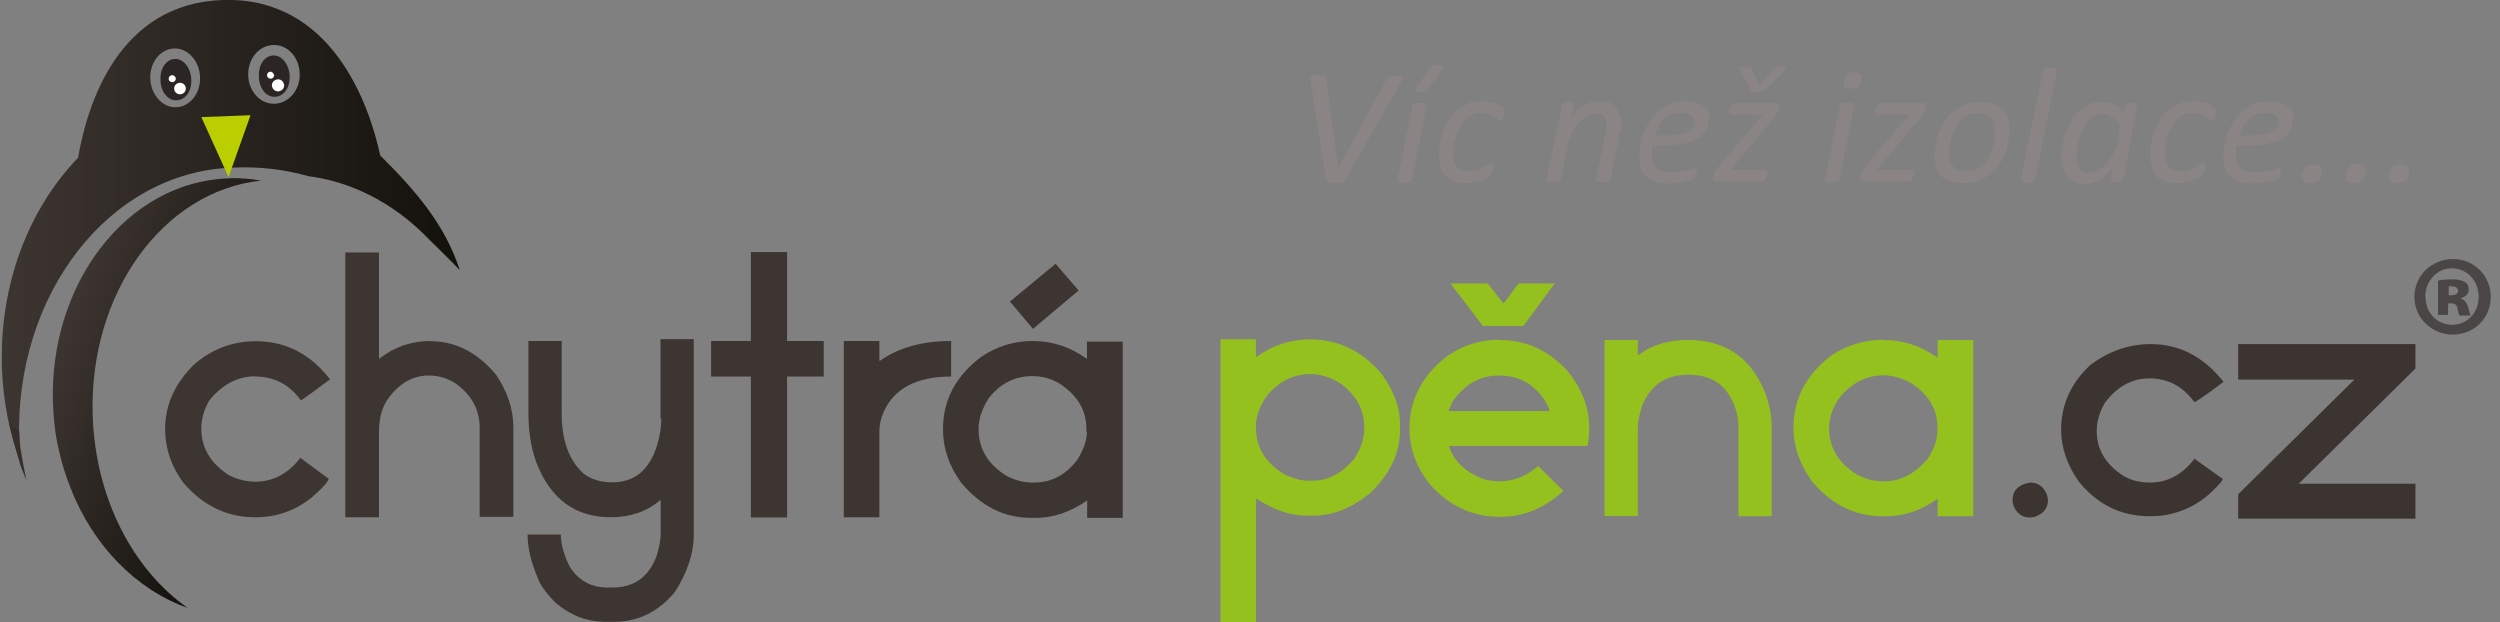 <svg width="225" height="56" viewBox="0 0 225 56" fill="none" xmlns="http://www.w3.org/2000/svg">
<rect x="0" y="0" width="225" height="56" fill="#808080" stroke="none"/>
<g id="Datovy&#204;&#129; zdroj 1 1" clip-path="url(#clip0_4_541)">
<g id="Vrstva_1-2">
<g id="logo">
<path id="Vector" d="M121.088 16.14C121.088 16.14 121.032 16.251 120.975 16.288C120.919 16.343 120.862 16.343 120.825 16.399C120.768 16.399 120.674 16.454 120.561 16.454H119.77C119.657 16.454 119.563 16.454 119.506 16.399C119.45 16.343 119.393 16.343 119.393 16.288C119.337 16.232 119.337 16.177 119.337 16.14L117.943 7.192V6.988C117.943 6.988 117.943 6.878 117.999 6.841C118.056 6.804 118.112 6.785 118.206 6.785H118.96C119.073 6.785 119.111 6.785 119.167 6.841C119.224 6.841 119.28 6.896 119.28 6.951C119.28 7.007 119.337 7.007 119.337 7.062L120.448 15.123L124.817 7.062C124.817 7.062 124.874 6.951 124.93 6.951C124.93 6.951 124.968 6.933 125.043 6.896C125.043 6.896 125.156 6.841 125.251 6.841H126.004C126.117 6.841 126.155 6.896 126.211 6.896C126.268 6.951 126.268 7.007 126.268 7.044C126.268 7.081 126.211 7.192 126.155 7.303L121.088 16.159V16.14Z" fill="#8A8584"/>
<path id="Vector_2" d="M127.059 16.195C127.059 16.195 127.002 16.251 127.002 16.306C127.002 16.362 126.946 16.362 126.889 16.362C126.833 16.362 126.776 16.417 126.682 16.417H126.042C125.929 16.417 125.891 16.417 125.891 16.362C125.891 16.306 125.835 16.306 125.778 16.306V16.195L127.115 9.484C127.115 9.484 127.115 9.429 127.172 9.373C127.172 9.318 127.228 9.318 127.285 9.318C127.341 9.318 127.398 9.262 127.492 9.262H128.132C128.245 9.262 128.283 9.262 128.283 9.318C128.283 9.373 128.34 9.373 128.396 9.373V9.484L127.059 16.195ZM128.453 8.024C128.453 8.024 128.396 8.135 128.34 8.135C128.34 8.135 128.302 8.153 128.227 8.19C128.227 8.19 128.114 8.246 128.076 8.246H127.548C127.548 8.246 127.435 8.19 127.398 8.19C127.398 8.19 127.341 8.135 127.398 8.079C127.398 8.024 127.454 7.968 127.454 7.931L128.622 6.212C128.622 6.212 128.679 6.101 128.735 6.064C128.792 6.027 128.848 6.009 128.886 5.953C128.923 5.898 128.999 5.898 129.093 5.898H129.733C129.846 5.898 129.884 5.953 129.884 5.953C129.884 5.953 129.903 5.99 129.94 6.064L129.884 6.175L128.453 8.061V8.024Z" fill="#8A8584"/>
<path id="Vector_3" d="M135.346 10.057V10.316C135.346 10.427 135.289 10.464 135.289 10.575C135.233 10.686 135.233 10.723 135.176 10.778C135.12 10.834 135.063 10.889 135.026 10.889C134.988 10.889 134.875 10.834 134.819 10.778C134.762 10.723 134.668 10.631 134.498 10.52C134.329 10.409 134.235 10.372 134.028 10.261C133.82 10.205 133.594 10.15 133.274 10.15C132.954 10.15 132.69 10.205 132.427 10.353C132.163 10.501 131.956 10.668 131.786 10.871C131.636 11.074 131.466 11.333 131.315 11.61C131.165 11.888 131.108 12.128 130.995 12.387C130.882 12.646 130.882 12.905 130.845 13.163C130.788 13.422 130.788 13.626 130.788 13.848C130.788 14.365 130.901 14.735 131.108 14.994C131.315 15.253 131.692 15.419 132.125 15.419C132.445 15.419 132.709 15.364 132.973 15.308C133.18 15.197 133.406 15.16 133.557 15.049C133.707 14.938 133.877 14.846 133.99 14.79C134.103 14.679 134.197 14.679 134.254 14.679C134.31 14.679 134.31 14.679 134.367 14.735C134.367 14.79 134.423 14.846 134.423 14.883V15.086C134.423 15.197 134.423 15.234 134.367 15.345C134.367 15.456 134.31 15.493 134.254 15.604C134.197 15.715 134.197 15.752 134.103 15.807C134.009 15.863 133.952 15.955 133.783 16.011C133.632 16.122 133.463 16.159 133.255 16.269C133.048 16.325 132.822 16.417 132.615 16.417C132.408 16.473 132.144 16.473 131.918 16.473C131.127 16.473 130.487 16.269 130.11 15.844C129.733 15.419 129.526 14.846 129.526 14.014C129.526 13.7 129.526 13.385 129.583 13.015C129.639 12.646 129.733 12.276 129.846 11.925C129.959 11.573 130.11 11.185 130.317 10.871C130.524 10.557 130.75 10.242 131.071 9.983C131.334 9.725 131.711 9.521 132.088 9.355C132.464 9.207 132.879 9.096 133.368 9.096C133.576 9.096 133.745 9.096 133.952 9.152C134.159 9.207 134.329 9.207 134.48 9.262C134.63 9.318 134.8 9.373 134.913 9.466C135.026 9.558 135.12 9.614 135.233 9.669L135.384 9.817C135.384 9.817 135.384 9.928 135.384 9.983L135.346 10.057Z" fill="#8A8584"/>
<path id="Vector_4" d="M145.95 10.945C145.95 11.093 145.95 11.315 145.893 11.463C145.893 11.61 145.837 11.832 145.78 11.98L144.933 16.177C144.933 16.177 144.933 16.232 144.876 16.288C144.876 16.343 144.82 16.343 144.763 16.343C144.707 16.343 144.65 16.399 144.556 16.399H143.916C143.803 16.399 143.765 16.399 143.765 16.343C143.709 16.343 143.709 16.288 143.652 16.288V16.177L144.5 12.036C144.556 11.888 144.556 11.721 144.556 11.573V11.204C144.556 10.889 144.5 10.686 144.349 10.464C144.236 10.261 143.972 10.205 143.709 10.205C143.445 10.205 143.181 10.261 142.918 10.409C142.654 10.557 142.39 10.778 142.126 11.037C141.919 11.296 141.693 11.61 141.486 11.98C141.279 12.35 141.166 12.72 141.053 13.182L140.469 16.159C140.469 16.159 140.413 16.214 140.413 16.269C140.413 16.325 140.356 16.325 140.299 16.325C140.243 16.325 140.186 16.38 140.092 16.38H139.452C139.339 16.38 139.301 16.38 139.301 16.325C139.301 16.269 139.245 16.269 139.188 16.269V16.159L140.582 9.447C140.582 9.447 140.582 9.392 140.639 9.336C140.639 9.281 140.695 9.281 140.752 9.281C140.808 9.281 140.865 9.225 140.902 9.225H141.43C141.43 9.225 141.543 9.225 141.58 9.281C141.637 9.281 141.637 9.336 141.637 9.336V9.447L141.373 10.704C141.43 10.557 141.58 10.335 141.75 10.187C141.9 9.983 142.126 9.817 142.334 9.669C142.541 9.521 142.805 9.355 143.125 9.244C143.388 9.133 143.709 9.096 144.029 9.096C144.349 9.096 144.669 9.152 144.876 9.244C145.083 9.355 145.31 9.447 145.404 9.669C145.554 9.817 145.667 10.039 145.724 10.242C145.875 10.501 145.931 10.704 145.931 10.926L145.95 10.945Z" fill="#8A8584"/>
<path id="Vector_5" d="M153.747 10.852C153.747 11.222 153.634 11.481 153.484 11.795C153.333 12.054 153.051 12.313 152.73 12.479C152.41 12.683 151.939 12.849 151.393 12.942C150.866 13.053 150.225 13.089 149.472 13.089H148.719C148.662 13.237 148.662 13.404 148.662 13.552V13.977C148.662 14.439 148.775 14.864 149.039 15.123C149.302 15.382 149.679 15.548 150.263 15.548C150.583 15.548 150.847 15.548 151.111 15.493C151.374 15.437 151.581 15.382 151.807 15.345C152.033 15.308 152.128 15.234 152.278 15.197C152.391 15.142 152.485 15.142 152.542 15.142C152.598 15.142 152.598 15.142 152.655 15.197C152.655 15.253 152.711 15.253 152.711 15.345V15.493C152.711 15.493 152.711 15.641 152.655 15.696C152.655 15.752 152.598 15.844 152.598 15.9C152.542 15.955 152.542 16.011 152.485 16.047C152.429 16.103 152.335 16.159 152.165 16.195C152.015 16.251 151.845 16.306 151.638 16.343C151.431 16.399 151.205 16.454 150.941 16.454C150.677 16.454 150.47 16.51 150.188 16.51C149.754 16.51 149.34 16.454 149.02 16.362C148.7 16.269 148.38 16.103 148.172 15.9C147.965 15.696 147.796 15.437 147.701 15.123C147.588 14.809 147.551 14.439 147.551 14.032C147.551 13.718 147.607 13.348 147.664 12.979C147.72 12.609 147.815 12.239 147.984 11.888C148.154 11.537 148.304 11.148 148.511 10.834C148.719 10.52 148.982 10.205 149.302 9.947C149.623 9.688 149.943 9.484 150.32 9.318C150.696 9.17 151.167 9.115 151.657 9.115C152.09 9.115 152.448 9.17 152.73 9.262C153.051 9.373 153.258 9.521 153.484 9.688C153.71 9.854 153.804 10.057 153.917 10.205C153.71 10.464 153.766 10.668 153.766 10.834L153.747 10.852ZM152.467 10.963C152.467 10.704 152.354 10.501 152.146 10.335C151.939 10.168 151.676 10.131 151.299 10.131C150.979 10.131 150.659 10.187 150.451 10.279C150.188 10.39 149.98 10.538 149.754 10.742C149.528 10.945 149.378 11.167 149.284 11.426C149.133 11.684 149.02 11.943 148.963 12.202H149.717C150.244 12.202 150.677 12.147 151.054 12.091C151.431 12.036 151.694 11.943 151.902 11.832C152.109 11.721 152.278 11.573 152.372 11.463C152.429 11.315 152.485 11.148 152.485 10.945L152.467 10.963Z" fill="#8A8584"/>
<path id="Vector_6" d="M160.095 9.54V9.799C160.095 9.799 160.095 9.91 160.038 9.947C160.038 10.002 160.038 10.057 159.982 10.057C159.925 10.168 159.925 10.261 159.831 10.372C159.737 10.483 159.68 10.575 159.567 10.686L155.725 15.29H158.87C158.87 15.29 158.983 15.29 159.021 15.345C159.059 15.4 159.078 15.456 159.078 15.548V15.696C159.078 15.696 159.078 15.807 159.021 15.844C158.965 15.881 158.965 15.955 158.965 15.992C158.965 16.029 158.908 16.103 158.908 16.14C158.852 16.195 158.852 16.251 158.795 16.251C158.795 16.251 158.757 16.269 158.682 16.306H154.463C154.35 16.306 154.312 16.306 154.256 16.251C154.199 16.195 154.199 16.14 154.199 16.047V15.9C154.199 15.9 154.199 15.789 154.256 15.752C154.256 15.696 154.256 15.641 154.312 15.604C154.312 15.548 154.312 15.493 154.369 15.493C154.369 15.493 154.388 15.456 154.425 15.382C154.425 15.382 154.482 15.326 154.482 15.271C154.538 15.216 154.538 15.16 154.595 15.123C154.651 15.068 154.708 15.012 154.746 14.92L158.644 10.316H155.819C155.819 10.316 155.706 10.316 155.669 10.261C155.612 10.205 155.612 10.15 155.612 10.057V9.91C155.612 9.91 155.612 9.799 155.669 9.762C155.669 9.706 155.725 9.651 155.725 9.614C155.725 9.577 155.782 9.503 155.782 9.466L155.895 9.355C155.895 9.355 155.951 9.299 156.008 9.299H159.963C160.076 9.299 160.113 9.299 160.17 9.355C160.113 9.466 160.113 9.503 160.113 9.558L160.095 9.54ZM158.87 8.079L158.757 8.19C158.757 8.19 158.644 8.246 158.607 8.246C158.569 8.246 158.494 8.246 158.4 8.301C158.305 8.357 158.249 8.301 158.136 8.301H157.872C157.872 8.301 157.759 8.301 157.722 8.246C157.684 8.19 157.608 8.19 157.608 8.19C157.608 8.19 157.552 8.135 157.552 8.079L156.648 6.397C156.648 6.397 156.591 6.249 156.591 6.193V6.083C156.591 6.083 156.648 6.027 156.742 6.027H157.326C157.401 6.027 157.452 6.046 157.477 6.083C157.477 6.083 157.533 6.138 157.59 6.138C157.59 6.193 157.646 6.193 157.646 6.249L158.343 7.617L159.624 6.249C159.624 6.249 159.68 6.138 159.737 6.138C159.793 6.083 159.85 6.083 159.85 6.083C159.906 6.083 159.963 6.027 160 6.027H160.584C160.584 6.027 160.697 6.083 160.735 6.083V6.193C160.735 6.193 160.679 6.304 160.584 6.397L158.87 8.079Z" fill="#8A8584"/>
<path id="Vector_7" d="M165.538 16.195C165.538 16.195 165.481 16.251 165.481 16.306C165.481 16.362 165.425 16.362 165.368 16.362C165.312 16.362 165.255 16.417 165.161 16.417H164.521C164.408 16.417 164.37 16.417 164.37 16.362C164.37 16.306 164.314 16.306 164.257 16.306V16.195L165.594 9.484C165.594 9.484 165.594 9.429 165.651 9.373C165.651 9.318 165.707 9.318 165.764 9.318C165.82 9.318 165.877 9.262 165.971 9.262H166.611C166.724 9.262 166.762 9.262 166.762 9.318C166.762 9.373 166.819 9.373 166.875 9.373C166.932 9.373 166.875 9.429 166.875 9.484L165.538 16.195ZM167.459 7.247C167.459 7.395 167.403 7.506 167.346 7.617C167.289 7.728 167.233 7.765 167.195 7.82C167.139 7.876 167.045 7.931 166.932 7.931C166.819 7.931 166.724 7.987 166.555 7.987C166.385 7.987 166.291 7.987 166.178 7.931C166.065 7.931 166.028 7.876 165.971 7.82C165.915 7.765 165.915 7.672 165.915 7.617C165.915 7.506 165.915 7.414 165.971 7.247C166.028 7.099 166.028 6.988 166.084 6.878C166.141 6.767 166.197 6.73 166.235 6.674C166.291 6.619 166.385 6.563 166.498 6.563C166.611 6.563 166.706 6.508 166.875 6.508C167.045 6.508 167.139 6.508 167.252 6.563C167.365 6.619 167.402 6.619 167.459 6.674C167.516 6.73 167.516 6.822 167.516 6.878C167.516 6.933 167.516 7.136 167.459 7.247Z" fill="#8A8584"/>
<path id="Vector_8" d="M173.279 9.54V9.799C173.279 9.799 173.279 9.91 173.222 9.947C173.222 10.002 173.222 10.057 173.166 10.057C173.109 10.168 173.109 10.261 173.015 10.372C172.921 10.483 172.865 10.575 172.752 10.686L168.909 15.29H172.055C172.055 15.29 172.168 15.29 172.205 15.345C172.243 15.4 172.262 15.456 172.262 15.548V15.696C172.262 15.696 172.262 15.807 172.205 15.844C172.149 15.881 172.149 15.955 172.149 15.992C172.149 16.029 172.092 16.103 172.092 16.14C172.036 16.195 172.036 16.251 171.979 16.251C171.979 16.251 171.942 16.269 171.866 16.306H167.647C167.534 16.306 167.497 16.306 167.44 16.251C167.384 16.195 167.384 16.14 167.384 16.047V15.9C167.384 15.9 167.384 15.789 167.44 15.752C167.44 15.696 167.44 15.641 167.497 15.604C167.497 15.548 167.497 15.493 167.553 15.493C167.553 15.493 167.572 15.456 167.61 15.382C167.61 15.382 167.666 15.326 167.666 15.271C167.723 15.216 167.723 15.16 167.779 15.123C167.836 15.068 167.892 15.012 167.93 14.92L171.829 10.316H169.003C169.003 10.316 168.89 10.316 168.853 10.261C168.796 10.205 168.796 10.15 168.796 10.057V9.91C168.796 9.91 168.796 9.799 168.853 9.762C168.853 9.706 168.909 9.651 168.909 9.614C168.909 9.577 168.966 9.503 168.966 9.466L169.079 9.355C169.079 9.355 169.135 9.299 169.192 9.299H173.147C173.26 9.299 173.298 9.299 173.354 9.355C173.298 9.466 173.298 9.503 173.298 9.558L173.279 9.54Z" fill="#8A8584"/>
<path id="Vector_9" d="M180.85 11.684C180.85 12.054 180.794 12.424 180.737 12.775C180.681 13.145 180.587 13.515 180.417 13.866C180.248 14.217 180.097 14.55 179.89 14.864C179.683 15.179 179.419 15.437 179.099 15.696C178.779 15.9 178.458 16.122 178.082 16.269C177.705 16.417 177.291 16.473 176.801 16.473C176.311 16.473 175.897 16.417 175.577 16.325C175.257 16.232 174.936 16.066 174.729 15.863C174.522 15.659 174.352 15.4 174.258 15.086C174.164 14.772 174.108 14.402 174.108 13.995C174.108 13.626 174.164 13.256 174.221 12.905C174.277 12.535 174.371 12.165 174.541 11.814C174.71 11.463 174.861 11.13 175.068 10.816C175.275 10.501 175.539 10.242 175.859 9.983C176.179 9.78 176.5 9.558 176.876 9.41C177.253 9.262 177.667 9.207 178.157 9.207C178.647 9.207 179.061 9.262 179.381 9.355C179.702 9.466 180.022 9.614 180.229 9.873C180.436 10.076 180.606 10.335 180.7 10.649C180.813 10.963 180.85 11.333 180.85 11.703V11.684ZM179.513 11.795C179.513 11.537 179.513 11.333 179.457 11.111C179.4 10.889 179.306 10.742 179.193 10.594C179.08 10.446 178.929 10.335 178.722 10.279C178.515 10.224 178.289 10.168 177.969 10.168C177.649 10.168 177.385 10.224 177.178 10.316C176.97 10.409 176.707 10.575 176.537 10.742C176.33 10.889 176.161 11.111 176.066 11.37C175.916 11.629 175.803 11.888 175.69 12.147C175.577 12.405 175.539 12.72 175.483 12.979C175.426 13.293 175.426 13.552 175.426 13.81C175.426 14.069 175.483 14.273 175.539 14.495C175.596 14.698 175.69 14.864 175.803 15.012C175.916 15.16 176.066 15.271 176.274 15.326C176.481 15.382 176.707 15.437 176.97 15.437C177.291 15.437 177.554 15.382 177.818 15.29C178.082 15.179 178.289 15.031 178.458 14.864C178.666 14.716 178.835 14.439 178.929 14.236C179.08 13.977 179.193 13.718 179.306 13.459C179.419 13.2 179.457 12.886 179.513 12.627C179.57 12.368 179.513 12.054 179.513 11.795Z" fill="#8A8584"/>
<path id="Vector_10" d="M183.148 16.195C183.148 16.195 183.092 16.251 183.092 16.306C183.092 16.362 183.035 16.362 182.979 16.362C182.922 16.362 182.866 16.417 182.772 16.417H182.131C182.018 16.417 181.98 16.417 181.98 16.362C181.98 16.306 181.924 16.306 181.867 16.306V16.195L183.902 6.304C183.902 6.304 183.902 6.249 183.958 6.193C183.958 6.138 184.015 6.138 184.071 6.138C184.128 6.138 184.184 6.083 184.278 6.083H184.919C185.032 6.083 185.069 6.083 185.069 6.138C185.069 6.193 185.126 6.193 185.126 6.193V6.304L183.148 16.195Z" fill="#8A8584"/>
<path id="Vector_11" d="M191.096 16.195C191.096 16.306 191.04 16.343 190.946 16.343C190.852 16.343 190.682 16.399 190.475 16.399H190.211C190.211 16.399 190.098 16.399 190.061 16.343C190.004 16.343 190.004 16.288 189.948 16.288V16.177L190.211 14.92C190.155 15.068 190.061 15.234 189.835 15.437C189.684 15.641 189.458 15.807 189.251 15.955C189.043 16.103 188.78 16.269 188.46 16.38C188.196 16.491 187.876 16.528 187.612 16.528C187.179 16.528 186.859 16.473 186.595 16.325C186.331 16.177 186.124 16.011 185.955 15.807C185.785 15.604 185.691 15.345 185.634 15.031C185.578 14.716 185.521 14.458 185.521 14.143C185.521 13.884 185.521 13.57 185.578 13.2C185.634 12.831 185.729 12.461 185.842 12.11C185.955 11.758 186.105 11.37 186.312 11.056C186.52 10.686 186.746 10.372 187.009 10.113C187.273 9.854 187.593 9.651 187.913 9.429C188.29 9.281 188.667 9.17 189.138 9.17C189.609 9.17 189.985 9.281 190.305 9.429C190.626 9.577 190.889 9.854 191.153 10.168L191.304 9.484C191.304 9.373 191.36 9.336 191.454 9.336C191.548 9.336 191.718 9.281 191.888 9.281H192.151C192.151 9.281 192.264 9.281 192.302 9.336C192.358 9.336 192.358 9.392 192.358 9.392V9.503L191.078 16.214L191.096 16.195ZM190.833 11.278C190.626 10.908 190.362 10.704 190.079 10.501C189.816 10.353 189.496 10.242 189.175 10.242C188.912 10.242 188.648 10.298 188.422 10.446C188.215 10.557 187.989 10.76 187.838 10.963C187.687 11.167 187.518 11.389 187.405 11.703C187.292 11.962 187.198 12.22 187.085 12.535C186.972 12.849 186.934 13.108 186.934 13.367C186.877 13.626 186.877 13.884 186.877 14.106C186.877 14.254 186.877 14.476 186.934 14.624C186.991 14.772 187.047 14.938 187.085 15.086C187.122 15.234 187.235 15.345 187.405 15.456C187.574 15.567 187.725 15.567 187.932 15.567C188.196 15.567 188.46 15.511 188.78 15.364C189.043 15.216 189.307 14.994 189.571 14.735C189.835 14.476 190.042 14.162 190.211 13.792C190.381 13.422 190.531 13.015 190.644 12.59L190.795 11.278H190.833Z" fill="#8A8584"/>
<path id="Vector_12" d="M199.365 10.057V10.316C199.365 10.427 199.308 10.464 199.308 10.575C199.252 10.686 199.252 10.723 199.195 10.778C199.139 10.834 199.082 10.889 199.045 10.889C199.007 10.889 198.894 10.834 198.837 10.778C198.781 10.723 198.687 10.631 198.517 10.52C198.348 10.409 198.254 10.372 198.046 10.261C197.839 10.205 197.613 10.15 197.293 10.15C196.973 10.15 196.709 10.205 196.445 10.353C196.182 10.501 195.975 10.668 195.805 10.871C195.636 11.074 195.485 11.333 195.334 11.61C195.184 11.888 195.127 12.128 195.014 12.387C194.901 12.646 194.901 12.905 194.863 13.163C194.826 13.422 194.807 13.626 194.807 13.848C194.807 14.365 194.92 14.735 195.127 14.994C195.334 15.253 195.711 15.419 196.144 15.419C196.464 15.419 196.728 15.364 196.992 15.308C197.199 15.197 197.425 15.16 197.576 15.049C197.726 14.938 197.896 14.846 198.009 14.79C198.122 14.679 198.216 14.679 198.272 14.679C198.329 14.679 198.329 14.679 198.385 14.735C198.385 14.79 198.442 14.846 198.442 14.883V15.086C198.442 15.197 198.442 15.234 198.385 15.345C198.385 15.456 198.329 15.493 198.272 15.604C198.216 15.715 198.216 15.752 198.122 15.807C198.028 15.863 197.971 15.955 197.802 16.011C197.651 16.122 197.481 16.159 197.274 16.269C197.067 16.325 196.841 16.417 196.634 16.417C196.427 16.473 196.163 16.473 195.937 16.473C195.146 16.473 194.506 16.269 194.129 15.844C193.752 15.419 193.545 14.846 193.545 14.014C193.545 13.7 193.545 13.385 193.601 13.015C193.658 12.646 193.752 12.276 193.865 11.925C193.978 11.573 194.129 11.185 194.336 10.871C194.543 10.557 194.769 10.242 195.089 9.983C195.353 9.725 195.73 9.521 196.106 9.355C196.483 9.207 196.897 9.096 197.387 9.096C197.594 9.096 197.764 9.096 197.971 9.152C198.178 9.207 198.348 9.207 198.498 9.262C198.649 9.318 198.819 9.373 198.932 9.466C199.045 9.577 199.139 9.614 199.252 9.669C199.308 9.725 199.365 9.78 199.403 9.817V9.983L199.365 10.057Z" fill="#8A8584"/>
<path id="Vector_13" d="M206.352 10.852C206.352 11.222 206.239 11.481 206.089 11.795C205.938 12.054 205.656 12.313 205.335 12.479C205.015 12.683 204.544 12.849 203.998 12.942C203.471 13.053 202.83 13.089 202.077 13.089H201.286C201.229 13.237 201.229 13.404 201.229 13.552V13.977C201.229 14.439 201.342 14.864 201.606 15.123C201.87 15.382 202.247 15.548 202.83 15.548C203.151 15.548 203.414 15.548 203.678 15.493C203.942 15.437 204.149 15.382 204.375 15.345C204.601 15.308 204.695 15.234 204.846 15.197C204.959 15.142 205.053 15.142 205.109 15.142C205.166 15.142 205.166 15.142 205.222 15.197C205.222 15.253 205.279 15.253 205.279 15.345V15.493C205.279 15.493 205.279 15.641 205.222 15.696C205.222 15.752 205.166 15.844 205.166 15.9C205.109 15.955 205.109 16.011 205.053 16.047C204.996 16.103 204.902 16.159 204.733 16.195C204.582 16.251 204.413 16.306 204.205 16.343C203.998 16.399 203.772 16.454 203.508 16.454C203.245 16.454 203.038 16.51 202.755 16.51C202.322 16.51 201.908 16.454 201.587 16.362C201.267 16.269 200.947 16.103 200.74 15.9C200.533 15.696 200.363 15.437 200.269 15.123C200.175 14.809 200.118 14.439 200.118 14.032C200.118 13.718 200.175 13.348 200.231 12.979C200.288 12.609 200.382 12.239 200.551 11.888C200.721 11.537 200.872 11.148 201.079 10.834C201.286 10.52 201.55 10.205 201.87 9.947C202.19 9.688 202.51 9.484 202.887 9.318C203.264 9.17 203.734 9.115 204.224 9.115C204.657 9.115 205.015 9.17 205.298 9.262C205.618 9.373 205.825 9.521 206.051 9.688C206.277 9.854 206.371 10.057 206.484 10.205C206.334 10.464 206.371 10.668 206.371 10.834L206.352 10.852ZM205.072 10.963C205.072 10.704 204.959 10.501 204.752 10.335C204.544 10.168 204.281 10.131 203.904 10.131C203.584 10.131 203.264 10.187 203.056 10.279C202.793 10.39 202.586 10.538 202.36 10.742C202.152 10.945 201.983 11.167 201.889 11.426C201.738 11.684 201.625 11.943 201.568 12.202H202.322C202.849 12.202 203.282 12.147 203.659 12.091C204.036 12.036 204.299 11.943 204.507 11.832C204.714 11.721 204.883 11.573 204.978 11.463C205.034 11.315 205.091 11.148 205.091 10.945L205.072 10.963Z" fill="#8A8584"/>
<path id="Vector_14" d="M208.97 15.253V15.511C208.97 15.622 208.914 15.715 208.914 15.826C208.914 15.937 208.857 16.029 208.801 16.084C208.744 16.195 208.688 16.232 208.65 16.288C208.613 16.343 208.5 16.399 208.387 16.436C208.274 16.473 208.123 16.491 207.953 16.491C207.784 16.491 207.69 16.491 207.577 16.436C207.464 16.38 207.426 16.38 207.37 16.325C207.313 16.269 207.257 16.214 207.257 16.177C207.257 16.14 207.2 16.029 207.2 15.974V15.715C207.2 15.604 207.257 15.511 207.257 15.456C207.313 15.345 207.313 15.308 207.37 15.197C207.426 15.086 207.483 15.049 207.52 14.994C207.558 14.938 207.671 14.883 207.784 14.846C207.897 14.79 208.048 14.79 208.217 14.79C208.387 14.79 208.481 14.79 208.594 14.846C208.707 14.901 208.744 14.901 208.801 14.957C208.857 15.012 208.914 15.068 208.914 15.105C208.97 15.105 208.97 15.16 208.97 15.253Z" fill="#8A8584"/>
<path id="Vector_15" d="M212.926 15.253V15.511C212.926 15.622 212.869 15.715 212.869 15.826C212.869 15.937 212.813 16.029 212.756 16.084C212.7 16.195 212.643 16.232 212.606 16.288C212.568 16.343 212.455 16.399 212.342 16.436C212.229 16.473 212.078 16.491 211.909 16.491C211.739 16.491 211.645 16.491 211.532 16.436C211.419 16.38 211.381 16.38 211.325 16.325C211.268 16.269 211.212 16.214 211.212 16.177C211.212 16.14 211.155 16.029 211.155 15.974V15.715C211.155 15.604 211.212 15.511 211.212 15.456C211.268 15.345 211.268 15.308 211.325 15.197C211.381 15.086 211.438 15.049 211.475 14.994C211.513 14.938 211.626 14.883 211.739 14.846C211.852 14.79 212.003 14.79 212.172 14.79C212.342 14.79 212.436 14.79 212.549 14.846C212.662 14.901 212.7 14.901 212.756 14.957C212.813 15.012 212.869 15.068 212.869 15.105C212.926 15.105 212.926 15.16 212.926 15.253Z" fill="#8A8584"/>
<path id="Vector_16" d="M216.806 15.253V15.511C216.806 15.622 216.749 15.715 216.749 15.826C216.749 15.937 216.693 16.029 216.636 16.084C216.58 16.195 216.523 16.232 216.485 16.288C216.448 16.343 216.335 16.399 216.222 16.436C216.109 16.473 215.958 16.491 215.789 16.491C215.619 16.491 215.525 16.491 215.412 16.436C215.299 16.38 215.261 16.38 215.205 16.325C215.148 16.269 215.092 16.214 215.092 16.177C215.092 16.14 215.035 16.029 215.035 15.974V15.715C215.035 15.604 215.092 15.511 215.092 15.456C215.148 15.345 215.148 15.308 215.205 15.197C215.261 15.086 215.318 15.049 215.355 14.994C215.393 14.938 215.506 14.883 215.619 14.846C215.732 14.79 215.883 14.79 216.052 14.79C216.222 14.79 216.316 14.79 216.429 14.846C216.542 14.901 216.58 14.901 216.636 14.957C216.693 15.012 216.749 15.068 216.749 15.105C216.806 15.105 216.806 15.16 216.806 15.253Z" fill="#8A8584"/>
<path id="Vector_17" d="M182.715 43.428C183.468 43.428 183.996 43.853 184.259 44.63L184.316 45C184.316 45.739 183.939 46.201 183.148 46.516L182.828 46.571H182.677C181.98 46.571 181.453 46.201 181.189 45.425L181.133 45.111V45C181.133 44.26 181.51 43.798 182.244 43.539L182.715 43.428Z" fill="#3C3431"/>
<path id="Vector_18" d="M193.545 30.967C196.106 30.967 198.235 32.058 200.005 34.221L200.118 34.369C198.461 35.626 197.557 36.199 197.5 36.199C196.483 34.794 195.146 34.055 193.451 34.055C191.85 34.055 190.513 34.794 189.401 36.31C188.93 37.142 188.704 37.993 188.704 38.769C188.704 40.452 189.496 41.801 191.153 42.855C191.906 43.28 192.697 43.428 193.507 43.428C195.108 43.428 196.445 42.689 197.5 41.284L200.062 43.114C199.911 43.428 199.365 44.001 198.517 44.741C197.029 45.887 195.372 46.46 193.564 46.46H193.451C190.946 46.46 188.855 45.462 187.16 43.428C186.086 41.968 185.503 40.341 185.503 38.658C185.503 36.458 186.35 34.517 188.121 32.853C189.722 31.651 191.53 30.967 193.564 30.967H193.545Z" fill="#3C3431"/>
<path id="Vector_19" d="M201.437 30.967H217.39V33.167L206.88 43.539H217.39V46.682H201.437V44.482L211.89 34.166H201.437V30.967Z" fill="#3C3431"/>
<path id="Vector_20" d="M38.235 21.169C39.516 22.426 40.589 23.48 41.38 24.312C40.043 20.171 37.331 17.083 34.223 13.995C33.225 9.374 29.854 -0.314 20.041 0C10.699 0.314 7.874 9.281 7.026 14.199C2.581 18.802 -0.075 25.624 0.17 33.112C0.283 36.144 0.867 39.084 1.884 41.746C1.828 41.062 1.771 40.433 1.733 39.749C1.263 26.493 9.851 15.456 20.945 15.086C23.299 14.975 25.578 15.234 27.782 15.863C30.287 16.177 34.336 17.323 38.235 21.15V21.169ZM15.878 9.651C14.654 9.706 13.58 8.56 13.524 7.081C13.467 5.62 14.428 4.419 15.652 4.363C16.877 4.308 17.95 5.454 18.006 6.933C18.063 8.394 17.102 9.595 15.878 9.651ZM24.73 9.337C23.45 9.392 22.376 8.246 22.338 6.767C22.301 5.288 23.299 4.104 24.58 4.049C25.861 3.994 26.934 5.14 26.972 6.619C27.028 8.079 26.011 9.281 24.73 9.337Z" fill="url(#paint0_linear_4_541)"/>
<path id="Vector_21" d="M17.215 7.136C17.272 8.19 16.688 9.022 15.878 9.022C15.125 9.078 14.447 8.246 14.447 7.192C14.39 6.138 14.974 5.306 15.784 5.306C16.537 5.306 17.178 6.138 17.215 7.136Z" fill="#2B2623"/>
<path id="Vector_22" d="M15.822 7.081C15.822 7.229 15.709 7.395 15.501 7.395C15.351 7.395 15.181 7.284 15.181 7.081C15.181 6.933 15.294 6.767 15.501 6.767C15.652 6.767 15.822 6.915 15.822 7.081Z" fill="white"/>
<path id="Vector_23" d="M16.198 8.486C16.489 8.486 16.726 8.254 16.726 7.968C16.726 7.682 16.489 7.451 16.198 7.451C15.907 7.451 15.671 7.682 15.671 7.968C15.671 8.254 15.907 8.486 16.198 8.486Z" fill="white"/>
<path id="Vector_24" d="M26.068 6.822C26.124 7.876 25.54 8.708 24.73 8.708C23.977 8.763 23.299 7.931 23.299 6.878C23.242 5.824 23.826 4.992 24.636 4.992C25.39 4.992 26.03 5.824 26.068 6.822Z" fill="#2B2623"/>
<path id="Vector_25" d="M18.119 10.538L22.546 10.372L20.568 15.937L18.119 10.538Z" fill="#BBCF00"/>
<path id="Vector_26" d="M24.674 6.767C24.674 6.915 24.561 7.081 24.354 7.081C24.203 7.081 24.033 6.97 24.033 6.767C24.033 6.619 24.146 6.452 24.354 6.452C24.504 6.452 24.617 6.6 24.674 6.767Z" fill="white"/>
<path id="Vector_27" d="M25.578 7.654C25.578 7.968 25.371 8.172 25.05 8.227C24.73 8.227 24.523 8.024 24.467 7.709C24.467 7.395 24.674 7.192 24.994 7.136C25.314 7.136 25.521 7.34 25.578 7.654Z" fill="white"/>
<path id="Vector_28" d="M8.344 37.457C7.968 26.456 14.635 17.194 23.506 16.251C22.546 16.103 21.585 15.992 20.568 16.048C11.452 16.362 4.408 25.476 4.766 36.31C4.822 37.771 4.973 39.139 5.293 40.507C5.557 41.709 5.933 42.855 6.367 43.964C8.401 49.141 12.281 53.079 16.876 54.706C11.96 51.249 8.608 44.852 8.344 37.475V37.457Z" fill="url(#paint1_linear_4_541)"/>
<path id="Vector_29" d="M0.829 38.085C0.829 38.085 1.583 41.173 1.94 42.171L2.374 43.225C2.374 43.225 1.846 40.655 1.79 39.879C1.733 39.102 1.733 38.825 1.733 38.825" fill="#352F2C"/>
<path id="Vector_30" d="M224.17 26.715C224.17 28.601 222.682 30.117 220.761 30.117C218.84 30.117 217.295 28.601 217.295 26.715C217.295 24.829 218.84 23.313 220.761 23.313C222.682 23.313 224.17 24.829 224.17 26.715ZM218.294 26.715C218.294 28.12 219.311 29.229 220.686 29.229C222.061 29.229 223.078 28.139 223.078 26.715C223.078 25.291 222.061 24.145 220.629 24.145C219.348 24.145 218.275 25.291 218.275 26.715H218.294ZM220.328 28.342H219.424V25.255C219.631 25.199 220.064 25.144 220.704 25.144C221.345 25.144 221.665 25.255 221.872 25.402C222.079 25.513 222.192 25.772 222.192 26.087C222.192 26.401 221.929 26.715 221.495 26.826V26.881C221.816 26.992 222.023 27.251 222.136 27.658C222.249 28.065 222.287 28.287 222.343 28.398H221.382C221.269 28.287 221.232 28.028 221.175 27.769C221.119 27.455 220.968 27.307 220.648 27.307H220.328V28.36V28.342ZM220.384 26.567H220.648C220.968 26.567 221.232 26.419 221.232 26.197C221.232 25.939 221.025 25.772 220.704 25.772H220.384V26.549V26.567Z" fill="#4A4645"/>
<path id="Vector_31" d="M109.825 30.542H113.027V32.114H113.083C114.571 31.06 116.172 30.542 117.886 30.542C120.391 30.542 122.52 31.541 124.29 33.574C125.401 35.09 126.004 36.606 126.004 38.233V38.695C126.004 40.784 125.1 42.67 123.292 44.408C121.634 45.721 119.977 46.405 118.225 46.405H117.585C116.097 46.405 114.59 45.887 113.102 44.889H113.046V56H109.844V30.542H109.825ZM113.027 38.455C113.027 40.23 113.875 41.653 115.588 42.689C116.38 43.059 117.076 43.262 117.717 43.262H118.15C119.487 43.262 120.711 42.633 121.823 41.376C122.463 40.433 122.783 39.49 122.783 38.547V38.437C122.783 36.92 122.086 35.608 120.711 34.554C119.807 33.981 118.903 33.667 117.943 33.667C116.398 33.667 115.061 34.351 113.988 35.663C113.347 36.606 113.027 37.494 113.027 38.437V38.455Z" fill="#95C11F"/>
<path id="Vector_32" d="M134.969 30.598C137.361 30.598 139.395 31.541 141.109 33.426C142.39 34.998 143.031 36.717 143.031 38.566C143.031 39.139 142.974 39.712 142.88 40.137H130.392C130.769 41.284 131.56 42.171 132.784 42.8C133.481 43.169 134.216 43.317 134.969 43.317C136.25 43.317 137.361 42.855 138.435 41.949L140.676 44.149V44.205C139.019 45.721 137.154 46.516 135.026 46.516H134.969C132.577 46.516 130.487 45.573 128.773 43.687C127.492 42.116 126.852 40.433 126.852 38.547C126.852 36.199 127.812 34.147 129.733 32.465C131.221 31.208 132.992 30.579 134.969 30.579V30.598ZM130.374 36.994H139.49C139.113 35.941 138.416 35.053 137.305 34.369C136.514 33.944 135.704 33.796 134.913 33.796C133.199 33.796 131.824 34.572 130.694 36.199L130.374 36.976V36.994Z" fill="#95C11F"/>
<path id="Vector_33" d="M144.405 30.598H147.4V31.966H147.457C148.681 31.023 150.169 30.598 151.939 30.598C155.254 30.598 157.59 32.169 158.87 35.367C159.247 36.421 159.454 37.401 159.454 38.4V46.46H156.46V38.492C156.46 37.235 156.083 36.089 155.292 35.09C154.501 34.147 153.371 33.722 151.939 33.722C149.905 33.722 148.53 34.665 147.777 36.551C147.57 37.235 147.4 37.919 147.4 38.584V46.442H144.405V30.579V30.598Z" fill="#95C11F"/>
<path id="Vector_34" d="M169.531 30.598C171.245 30.598 172.883 31.115 174.334 32.169H174.39V30.598H177.592V46.46H174.39V44.889C172.902 45.943 171.358 46.46 169.794 46.46H169.361C166.969 46.46 164.822 45.406 163.071 43.317C161.997 41.801 161.413 40.23 161.413 38.492C161.413 35.867 162.581 33.667 164.879 31.947C166.272 31.06 167.817 30.579 169.512 30.579L169.531 30.598ZM164.615 38.51C164.615 40.285 165.463 41.709 167.176 42.744C167.93 43.114 168.664 43.317 169.418 43.317H169.625C171.056 43.317 172.337 42.633 173.467 41.321C174.051 40.433 174.371 39.601 174.371 38.695V38.492C174.371 36.809 173.58 35.515 171.979 34.462C171.188 34.036 170.322 33.778 169.531 33.778C167.986 33.778 166.649 34.462 165.576 35.774C164.935 36.662 164.615 37.605 164.615 38.492V38.51Z" fill="#95C11F"/>
<path id="Vector_35" d="M133.463 29.34L130.543 25.513H133.896L135.289 27.288H135.346L136.664 25.513H139.923L137.098 29.34H133.463Z" fill="#95C11F"/>
<path id="Vector_36" d="M22.979 33.888C24.693 33.888 26.068 34.628 27.085 36.033C27.141 36.033 27.989 35.404 29.703 34.147L29.59 33.999C27.838 31.799 25.634 30.709 23.035 30.709C20.963 30.709 19.137 31.392 17.535 32.742C15.784 34.425 14.861 36.403 14.861 38.603C14.861 40.322 15.388 41.949 16.518 43.465C18.27 45.499 20.417 46.553 22.922 46.553H23.035C24.843 46.553 26.557 45.98 28.045 44.778C28.949 44.001 29.439 43.465 29.59 43.095L27.028 41.21C25.955 42.615 24.58 43.354 22.979 43.354C22.188 43.354 21.378 43.151 20.624 42.781C18.967 41.727 18.119 40.322 18.119 38.584C18.119 37.752 18.327 36.957 18.816 36.07C19.984 34.609 21.378 33.87 22.979 33.87V33.888Z" fill="#3D3531"/>
<path id="Vector_37" d="M38.762 30.69C37.048 30.69 35.504 31.208 34.166 32.261H34.11V22.722H31.078V46.553H34.11V38.862C34.11 37.66 34.374 36.662 34.958 35.83C35.975 34.462 37.199 33.796 38.593 33.796C39.497 33.796 40.307 34.055 41.041 34.535C42.472 35.589 43.169 36.883 43.169 38.51V46.516H46.202V38.455C46.202 36.828 45.674 35.257 44.657 33.74C43 31.744 41.022 30.709 38.743 30.709L38.762 30.69Z" fill="#3D3531"/>
<path id="Vector_38" d="M59.518 37.715C59.518 38.4 59.405 39.176 59.141 40.063C58.444 42.319 57.107 43.41 55.092 43.41C54.075 43.41 53.227 43.151 52.53 42.633C51.193 41.431 50.553 39.601 50.553 37.235V30.69H47.558V37.179C47.558 38.751 47.765 40.211 48.255 41.579C49.535 44.926 51.777 46.553 54.979 46.553C56.73 46.553 58.237 46.035 59.461 44.981V48.069C59.461 48.531 59.348 49.16 59.141 49.899C58.444 51.896 57.107 52.876 55.148 52.876H54.677C53.189 52.876 52.059 52.247 51.268 50.99C50.741 49.936 50.477 48.956 50.477 48.106H47.483C47.483 49.307 47.803 50.62 48.387 51.988C48.594 52.617 49.14 53.356 49.931 54.188C51.325 55.39 52.813 55.963 54.527 55.963H55.28C57.408 55.963 59.235 55.076 60.723 53.301C61.834 51.581 62.437 49.843 62.437 48.124V30.524H59.443V37.697H59.556L59.518 37.715Z" fill="#3D3531"/>
<path id="Vector_39" d="M70.838 22.685H67.579V30.69H64.001V33.888H67.579V46.571H70.838V33.888H74.133V30.69H70.838V22.685Z" fill="#3D3531"/>
<path id="Vector_40" d="M85.604 30.69C83.042 30.69 80.914 31.263 79.2 32.465H79.144V30.69H75.942V46.553H79.144V38.806C79.144 38.288 79.257 37.715 79.52 37.087C80.481 34.942 82.515 33.888 85.604 33.888V30.69Z" fill="#3D3531"/>
<path id="Vector_41" d="M97.074 26.142L95.002 23.738L90.896 27.14L92.968 29.599L97.074 26.142Z" fill="#3D3531"/>
<path id="Vector_42" d="M97.827 30.69V32.261H97.771C96.283 31.208 94.682 30.69 92.968 30.69C91.254 30.69 89.766 31.152 88.335 32.095C86.037 33.815 84.869 35.978 84.869 38.64C84.869 40.322 85.397 41.931 86.527 43.465C88.278 45.554 90.369 46.608 92.817 46.608H93.251C94.795 46.608 96.34 46.09 97.846 45.037V46.608H101.048V30.745H97.846V30.69H97.827ZM97.827 38.806C97.827 39.638 97.507 40.526 96.923 41.431C95.85 42.8 94.569 43.428 93.081 43.428H92.874C92.121 43.428 91.386 43.225 90.633 42.855C88.919 41.801 88.071 40.396 88.071 38.621C88.071 37.678 88.391 36.791 88.975 35.848C90.049 34.48 91.367 33.851 92.93 33.851C93.778 33.851 94.588 34.055 95.379 34.535C96.98 35.589 97.771 36.939 97.771 38.566V38.825H97.827V38.806Z" fill="#3D3531"/>
</g>
</g>
</g>
<defs>
<linearGradient id="paint0_linear_4_541" x1="0.17" y1="20.873" x2="41.38" y2="20.873" gradientUnits="userSpaceOnUse">
<stop stop-color="#3D3531"/>
<stop offset="1" stop-color="#13110C"/>
</linearGradient>
<linearGradient id="paint1_linear_4_541" x1="5.101" y1="30.701" x2="22.81" y2="36.494" gradientUnits="userSpaceOnUse">
<stop stop-color="#3D3531"/>
<stop offset="1" stop-color="#13110C"/>
</linearGradient>
<clipPath id="clip0_4_541">
<rect width="224" height="56" fill="white" transform="translate(0.17)"/>
</clipPath>
</defs>
</svg>
